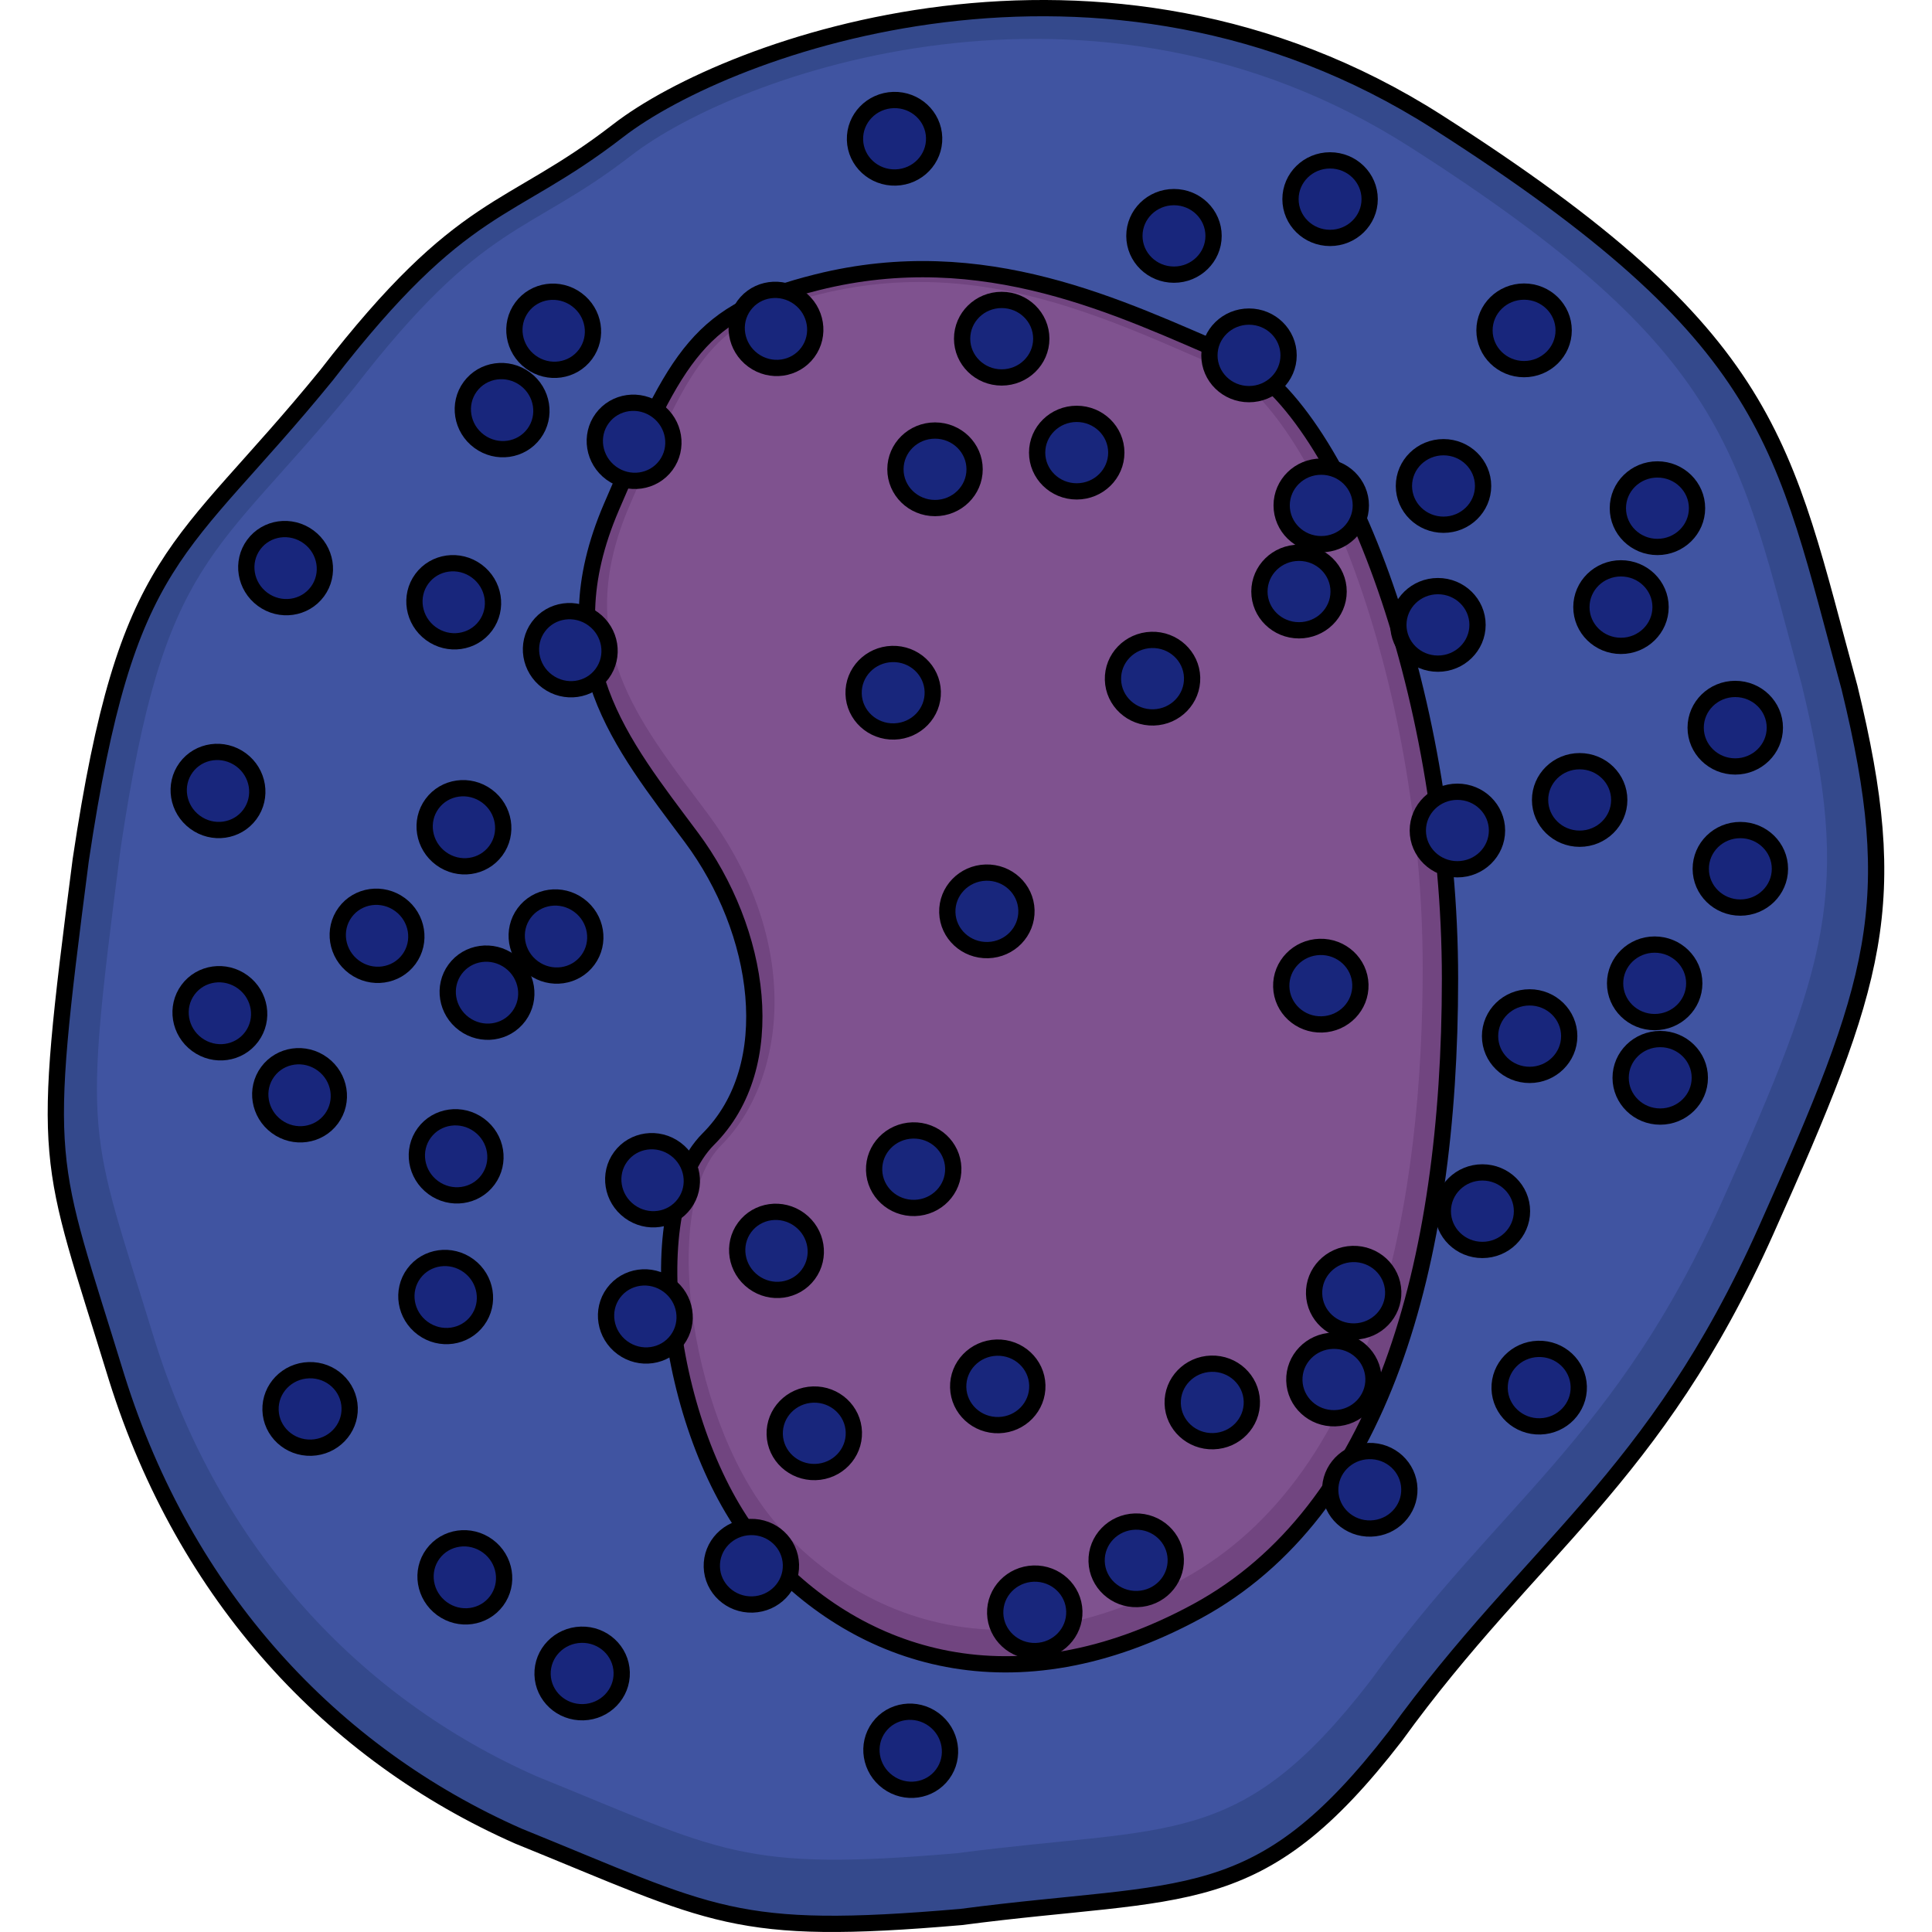 <?xml version="1.0" encoding="utf-8"?>
<!-- Created by: Science Figures, www.sciencefigures.org, Generator: Science Figures Editor -->
<svg version="1.1" id="Camada_1" xmlns="http://www.w3.org/2000/svg" xmlns:xlink="http://www.w3.org/1999/xlink" 
	 width="800px" height="800px" viewBox="0 0 112.904 118.769" enable-background="new 0 0 112.904 118.769"
	 xml:space="preserve">
<g>
	<g>
		<path fill-rule="evenodd" clip-rule="evenodd" fill="#34498C" d="M35.069,8.033c-6.782,5.249-9.475,4.095-17.933,15.038
			C8.076,34.193,4.871,33.837,2.03,52.873c-2.49,19.261-2.072,17.84,2.22,31.847c4.199,13.388,13.206,23.084,24.677,28.151
			c12.075,4.891,13.21,6.181,27.216,4.976c13.91-1.826,18.253-0.181,26.707-11.124c8.365-11.565,15.937-15.748,22.792-31.097
			c6.857-15.346,8.37-20.017,5.122-33.36c-4.128-15.033-4.452-21.439-25.348-34.779C64.871-5.629,41.854,2.784,35.069,8.033
			L35.069,8.033z"/>
		<path fill-rule="evenodd" clip-rule="evenodd" fill="#4054A1" d="M35.883,9.55c-6.446,4.989-9.006,3.892-17.044,14.293
			C10.227,34.413,7.181,34.076,4.481,52.168c-2.366,18.307-1.969,16.956,2.11,30.269c3.991,12.725,12.552,21.94,23.454,26.756
			c11.477,4.649,12.556,5.875,25.868,4.73c13.221-1.736,17.348-0.172,25.384-10.573c7.95-10.992,15.147-14.968,21.662-29.556
			c6.517-14.586,7.955-19.025,4.868-31.707c-3.924-14.289-4.231-20.377-24.092-33.056C64.208-3.435,42.331,4.561,35.883,9.55
			L35.883,9.55z"/>
		<path fill="none" stroke="#000000" stroke-linecap="round" stroke-linejoin="round" stroke-miterlimit="10" d="M35.069,8.033
			c-6.782,5.249-9.475,4.095-17.933,15.038C8.076,34.193,4.871,33.837,2.03,52.873c-2.49,19.261-2.072,17.84,2.22,31.847
			c4.199,13.388,13.206,23.084,24.677,28.151c12.075,4.891,13.21,6.181,27.216,4.976c13.91-1.826,18.253-0.181,26.707-11.124
			c8.365-11.565,15.937-15.748,22.792-31.097c6.857-15.346,8.37-20.017,5.122-33.36c-4.128-15.033-4.452-21.439-25.348-34.779
			C64.871-5.629,41.854,2.784,35.069,8.033L35.069,8.033z"/>
	</g>
	<g>
		<path fill="#714580" d="M47.3,17.351c-7.245,1.811-8.554,4.291-12.646,13.818c-3.935,9.163,0.618,14.54,4.918,20.311
			c4.269,5.73,5.548,14.036,1.041,18.543c-4.508,4.508-2.311,19.034,3.485,25.474s15.284,9.673,26.554,3.555
			c11.269-6.118,15.554-21.177,15.554-38.886c0-17.709-6.708-35.411-13.469-38.308C65.975,18.961,57.604,14.775,47.3,17.351z"/>
		<path fill="#7F528F" d="M58.668,100.192c-5.165-0.001-10.034-2.25-13.71-6.335c-5.38-5.978-7.43-19.578-3.537-23.471
			c3.98-3.979,5.016-12.496-0.903-20.442l-0.6-0.803c-4.061-5.419-7.569-10.1-4.148-18.065c3.997-9.306,5.073-11.333,11.661-12.981
			c2.019-0.505,4.085-0.76,6.142-0.76c6.415,0,11.975,2.417,16.88,4.55c0.504,0.219,1,0.435,1.487,0.643
			c5.821,2.495,12.587,19.189,12.587,36.971c0,13.492-2.567,30.97-14.793,37.607c-3.771,2.047-7.495,3.085-11.066,3.085
			C58.669,100.192,58.669,100.192,58.668,100.192z"/>
		<path fill="none" stroke="#000000" stroke-linecap="round" stroke-linejoin="round" stroke-miterlimit="10" d="M47.3,17.351
			c-7.245,1.811-8.554,4.291-12.646,13.818c-3.935,9.163,0.618,14.54,4.918,20.311c4.269,5.73,5.548,14.036,1.041,18.543
			c-4.508,4.508-2.311,19.034,3.485,25.474s15.284,9.673,26.554,3.555c11.269-6.118,15.554-21.177,15.554-38.886
			c0-17.709-6.708-35.411-13.469-38.308C65.975,18.961,57.604,14.775,47.3,17.351z"/>
	</g>
	<g>
		<g>
			
				<path fill-rule="evenodd" clip-rule="evenodd" fill="#18267C" stroke="#000000" stroke-linecap="round" stroke-miterlimit="10" d="
				M52.114,28.85c0-1.316,1.087-2.383,2.432-2.383c1.345,0,2.435,1.067,2.435,2.383c0,1.316-1.09,2.383-2.435,2.383
				C53.201,31.233,52.114,30.165,52.114,28.85L52.114,28.85z"/>
			
				<path fill-rule="evenodd" clip-rule="evenodd" fill="#18267C" stroke="#000000" stroke-linecap="round" stroke-miterlimit="10" d="
				M56.213,20.821c0-1.316,1.087-2.383,2.432-2.383c1.345,0,2.435,1.067,2.435,2.383c0,1.315-1.09,2.383-2.435,2.383
				C57.3,23.204,56.213,22.137,56.213,20.821L56.213,20.821z"/>
			
				<path fill-rule="evenodd" clip-rule="evenodd" fill="#18267C" stroke="#000000" stroke-linecap="round" stroke-miterlimit="10" d="
				M60.825,27.825c0-1.316,1.087-2.383,2.432-2.383c1.345,0,2.435,1.067,2.435,2.383c0,1.316-1.09,2.383-2.435,2.383
				C61.912,30.208,60.825,29.14,60.825,27.825L60.825,27.825z"/>
			
				<path fill-rule="evenodd" clip-rule="evenodd" fill="#18267C" stroke="#000000" stroke-linecap="round" stroke-miterlimit="10" d="
				M71.416,21.846c0-1.316,1.087-2.384,2.432-2.384c1.345,0,2.435,1.067,2.435,2.384c0,1.315-1.09,2.383-2.435,2.383
				C72.503,24.229,71.416,23.162,71.416,21.846L71.416,21.846z"/>
			
				<path fill-rule="evenodd" clip-rule="evenodd" fill="#18267C" stroke="#000000" stroke-linecap="round" stroke-miterlimit="10" d="
				M66.804,14.501c0-1.316,1.087-2.384,2.432-2.384c1.345,0,2.435,1.067,2.435,2.384c0,1.316-1.09,2.383-2.435,2.383
				C67.891,16.884,66.804,15.817,66.804,14.501L66.804,14.501z"/>
			
				<path fill-rule="evenodd" clip-rule="evenodd" fill="#18267C" stroke="#000000" stroke-linecap="round" stroke-miterlimit="10" d="
				M76.4,12.243c0-1.316,1.087-2.384,2.432-2.384c1.345,0,2.435,1.067,2.435,2.384c0,1.315-1.09,2.383-2.435,2.383
				C77.487,14.626,76.4,13.559,76.4,12.243L76.4,12.243z"/>
			
				<path fill-rule="evenodd" clip-rule="evenodd" fill="#18267C" stroke="#000000" stroke-linecap="round" stroke-miterlimit="10" d="
				M88.326,20.309c0-1.316,1.087-2.384,2.432-2.384c1.345,0,2.435,1.067,2.435,2.384c0,1.315-1.09,2.383-2.435,2.383
				C89.414,22.692,88.326,21.624,88.326,20.309L88.326,20.309z"/>
			
				<path fill-rule="evenodd" clip-rule="evenodd" fill="#18267C" stroke="#000000" stroke-linecap="round" stroke-miterlimit="10" d="
				M83.373,29.875c0-1.316,1.087-2.384,2.432-2.384c1.345,0,2.435,1.067,2.435,2.384c0,1.316-1.09,2.383-2.435,2.383
				C84.46,32.257,83.373,31.19,83.373,29.875L83.373,29.875z"/>
			
				<path fill-rule="evenodd" clip-rule="evenodd" fill="#18267C" stroke="#000000" stroke-linecap="round" stroke-miterlimit="10" d="
				M75.857,31.07c0-1.316,1.087-2.383,2.432-2.383c1.345,0,2.435,1.067,2.435,2.383c0,1.315-1.09,2.383-2.435,2.383
				C76.944,33.453,75.857,32.386,75.857,31.07L75.857,31.07z"/>
			
				<path fill-rule="evenodd" clip-rule="evenodd" fill="#18267C" stroke="#000000" stroke-linecap="round" stroke-miterlimit="10" d="
				M74.49,36.365c0-1.316,1.087-2.383,2.433-2.383c1.345,0,2.435,1.067,2.435,2.383c0,1.315-1.09,2.383-2.435,2.383
				C75.578,38.748,74.49,37.681,74.49,36.365L74.49,36.365z"/>
			
				<path fill-rule="evenodd" clip-rule="evenodd" fill="#18267C" stroke="#000000" stroke-linecap="round" stroke-miterlimit="10" d="
				M83.031,38.415c0-1.316,1.087-2.384,2.432-2.384c1.345,0,2.435,1.067,2.435,2.384c0,1.315-1.09,2.383-2.435,2.383
				C84.118,40.798,83.031,39.731,83.031,38.415L83.031,38.415z"/>
			
				<path fill-rule="evenodd" clip-rule="evenodd" fill="#18267C" stroke="#000000" stroke-linecap="round" stroke-miterlimit="10" d="
				M84.227,51.055c0-1.316,1.087-2.383,2.433-2.383c1.345,0,2.435,1.067,2.435,2.383c0,1.316-1.09,2.383-2.435,2.383
				C85.314,53.438,84.227,52.371,84.227,51.055L84.227,51.055z"/>
			
				<path fill-rule="evenodd" clip-rule="evenodd" fill="#18267C" stroke="#000000" stroke-linecap="round" stroke-miterlimit="10" d="
				M85.764,74.457c0-1.316,1.087-2.384,2.432-2.384c1.345,0,2.435,1.067,2.435,2.384c0,1.315-1.09,2.383-2.435,2.383
				C86.851,76.84,85.764,75.772,85.764,74.457L85.764,74.457z"/>
			
				<path fill-rule="evenodd" clip-rule="evenodd" fill="#18267C" stroke="#000000" stroke-linecap="round" stroke-miterlimit="10" d="
				M88.668,63.696c0-1.316,1.087-2.383,2.432-2.383c1.345,0,2.435,1.067,2.435,2.383c0,1.315-1.09,2.383-2.435,2.383
				C89.755,66.079,88.668,65.011,88.668,63.696L88.668,63.696z"/>
			
				<path fill-rule="evenodd" clip-rule="evenodd" fill="#18267C" stroke="#000000" stroke-linecap="round" stroke-miterlimit="10" d="
				M96.696,66.258c0-1.316,1.087-2.383,2.432-2.383c1.345,0,2.435,1.067,2.435,2.383c0,1.315-1.09,2.383-2.435,2.383
				C97.783,68.641,96.696,67.573,96.696,66.258L96.696,66.258z"/>
			
				<path fill-rule="evenodd" clip-rule="evenodd" fill="#18267C" stroke="#000000" stroke-linecap="round" stroke-miterlimit="10" d="
				M96.355,60.45c0-1.316,1.087-2.383,2.432-2.383c1.345,0,2.435,1.067,2.435,2.383c0,1.315-1.09,2.383-2.435,2.383
				C97.442,62.833,96.355,61.766,96.355,60.45L96.355,60.45z"/>
			
				<path fill-rule="evenodd" clip-rule="evenodd" fill="#18267C" stroke="#000000" stroke-linecap="round" stroke-miterlimit="10" d="
				M91.743,49.177c0-1.316,1.087-2.383,2.432-2.383c1.345,0,2.435,1.067,2.435,2.383c0,1.315-1.09,2.383-2.435,2.383
				C92.83,51.559,91.743,50.492,91.743,49.177L91.743,49.177z"/>
			
				<path fill-rule="evenodd" clip-rule="evenodd" fill="#18267C" stroke="#000000" stroke-linecap="round" stroke-miterlimit="10" d="
				M94.283,37.322c0-1.316,1.087-2.384,2.432-2.384c1.345,0,2.435,1.067,2.435,2.384c0,1.315-1.09,2.383-2.435,2.383
				C95.37,39.705,94.283,38.638,94.283,37.322L94.283,37.322z"/>
			
				<path fill-rule="evenodd" clip-rule="evenodd" fill="#18267C" stroke="#000000" stroke-linecap="round" stroke-miterlimit="10" d="
				M101.621,53.41c0-1.316,1.087-2.383,2.432-2.383c1.345,0,2.435,1.067,2.435,2.383c0,1.315-1.09,2.383-2.435,2.383
				C102.708,55.793,101.621,54.726,101.621,53.41L101.621,53.41z"/>
			
				<path fill-rule="evenodd" clip-rule="evenodd" fill="#18267C" stroke="#000000" stroke-linecap="round" stroke-miterlimit="10" d="
				M101.308,44.735c0-1.316,1.087-2.383,2.432-2.383c1.345,0,2.435,1.067,2.435,2.383c0,1.315-1.09,2.383-2.435,2.383
				C102.395,47.118,101.308,46.051,101.308,44.735L101.308,44.735z"/>
			
				<path fill-rule="evenodd" clip-rule="evenodd" fill="#18267C" stroke="#000000" stroke-linecap="round" stroke-miterlimit="10" d="
				M96.525,31.241c0-1.316,1.087-2.383,2.432-2.383c1.345,0,2.435,1.067,2.435,2.383c0,1.316-1.09,2.383-2.435,2.383
				C97.613,33.624,96.525,32.557,96.525,31.241L96.525,31.241z"/>
		</g>
		<g>
			
				<path fill-rule="evenodd" clip-rule="evenodd" fill="#18267C" stroke="#000000" stroke-linecap="round" stroke-miterlimit="10" d="
				M46.761,78.34c-0.781,1.06-2.289,1.274-3.372,0.476c-1.083-0.798-1.327-2.304-0.546-3.363c0.78-1.059,2.291-1.271,3.374-0.474
				C47.3,75.777,47.542,77.281,46.761,78.34L46.761,78.34z"/>
			
				<path fill-rule="evenodd" clip-rule="evenodd" fill="#18267C" stroke="#000000" stroke-linecap="round" stroke-miterlimit="10" d="
				M55.013,109.07c-0.781,1.06-2.289,1.274-3.372,0.476c-1.082-0.798-1.327-2.304-0.546-3.363c0.78-1.059,2.291-1.271,3.374-0.474
				C55.551,106.506,55.793,108.011,55.013,109.07L55.013,109.07z"/>
			
				<path fill-rule="evenodd" clip-rule="evenodd" fill="#18267C" stroke="#000000" stroke-linecap="round" stroke-miterlimit="10" d="
				M38.699,82.371c-0.781,1.06-2.289,1.274-3.372,0.476c-1.082-0.798-1.327-2.304-0.546-3.363c0.78-1.059,2.291-1.272,3.374-0.474
				C39.237,79.808,39.479,81.312,38.699,82.371L38.699,82.371z"/>
			
				<path fill-rule="evenodd" clip-rule="evenodd" fill="#18267C" stroke="#000000" stroke-linecap="round" stroke-miterlimit="10" d="
				M27.602,98.409c-0.781,1.059-2.289,1.274-3.372,0.476c-1.082-0.798-1.327-2.304-0.546-3.363c0.78-1.059,2.291-1.272,3.374-0.474
				C28.141,95.846,28.382,97.35,27.602,98.409L27.602,98.409z"/>
			
				<path fill-rule="evenodd" clip-rule="evenodd" fill="#18267C" stroke="#000000" stroke-linecap="round" stroke-miterlimit="10" d="
				M17.441,68.774c-0.781,1.06-2.289,1.274-3.372,0.476c-1.082-0.798-1.327-2.304-0.546-3.363c0.78-1.059,2.291-1.272,3.374-0.474
				C17.98,66.211,18.222,67.715,17.441,68.774L17.441,68.774z"/>
			
				<path fill-rule="evenodd" clip-rule="evenodd" fill="#18267C" stroke="#000000" stroke-linecap="round" stroke-miterlimit="10" d="
				M39.141,73.997c-0.781,1.059-2.289,1.274-3.372,0.476c-1.082-0.798-1.327-2.304-0.546-3.363c0.78-1.059,2.291-1.272,3.374-0.474
				C39.679,71.434,39.921,72.938,39.141,73.997L39.141,73.997z"/>
			
				<path fill-rule="evenodd" clip-rule="evenodd" fill="#18267C" stroke="#000000" stroke-linecap="round" stroke-miterlimit="10" d="
				M27.068,72.527c-0.781,1.06-2.289,1.274-3.372,0.476c-1.083-0.798-1.327-2.304-0.546-3.363c0.78-1.059,2.291-1.271,3.374-0.474
				C27.607,69.964,27.849,71.468,27.068,72.527L27.068,72.527z"/>
			
				<path fill-rule="evenodd" clip-rule="evenodd" fill="#18267C" stroke="#000000" stroke-linecap="round" stroke-miterlimit="10" d="
				M26.424,81.176c-0.781,1.06-2.289,1.274-3.372,0.476c-1.083-0.798-1.327-2.304-0.546-3.363c0.78-1.059,2.291-1.271,3.374-0.474
				C26.962,78.613,27.204,80.117,26.424,81.176L26.424,81.176z"/>
			
				<path fill-rule="evenodd" clip-rule="evenodd" fill="#18267C" stroke="#000000" stroke-linecap="round" stroke-miterlimit="10" d="
				M12.543,63.732c-0.781,1.06-2.289,1.274-3.372,0.476c-1.082-0.798-1.327-2.304-0.546-3.363c0.78-1.059,2.291-1.272,3.374-0.474
				C13.081,61.169,13.323,62.673,12.543,63.732L12.543,63.732z"/>
			
				<path fill-rule="evenodd" clip-rule="evenodd" fill="#18267C" stroke="#000000" stroke-linecap="round" stroke-miterlimit="10" d="
				M22.205,58.971c-0.781,1.059-2.289,1.274-3.372,0.476c-1.082-0.798-1.327-2.304-0.546-3.363c0.78-1.059,2.291-1.271,3.374-0.474
				C22.744,56.407,22.986,57.912,22.205,58.971L22.205,58.971z"/>
			
				<path fill-rule="evenodd" clip-rule="evenodd" fill="#18267C" stroke="#000000" stroke-linecap="round" stroke-miterlimit="10" d="
				M28.965,62.467c-0.781,1.059-2.289,1.274-3.372,0.476c-1.082-0.798-1.327-2.304-0.546-3.363c0.78-1.059,2.291-1.272,3.374-0.474
				C29.504,59.904,29.746,61.408,28.965,62.467L28.965,62.467z"/>
			
				<path fill-rule="evenodd" clip-rule="evenodd" fill="#18267C" stroke="#000000" stroke-linecap="round" stroke-miterlimit="10" d="
				M33.207,59.015c-0.781,1.06-2.289,1.274-3.372,0.476c-1.083-0.798-1.327-2.304-0.546-3.363c0.78-1.059,2.291-1.272,3.374-0.474
				C33.745,56.452,33.987,57.956,33.207,59.015L33.207,59.015z"/>
			
				<path fill-rule="evenodd" clip-rule="evenodd" fill="#18267C" stroke="#000000" stroke-linecap="round" stroke-miterlimit="10" d="
				M27.547,52.298c-0.781,1.06-2.289,1.274-3.372,0.476c-1.082-0.798-1.327-2.304-0.546-3.363c0.78-1.059,2.291-1.272,3.374-0.474
				C28.086,49.735,28.328,51.239,27.547,52.298L27.547,52.298z"/>
			
				<path fill-rule="evenodd" clip-rule="evenodd" fill="#18267C" stroke="#000000" stroke-linecap="round" stroke-miterlimit="10" d="
				M34.084,41.413c-0.781,1.06-2.289,1.274-3.372,0.476c-1.083-0.798-1.327-2.304-0.546-3.363c0.78-1.059,2.291-1.272,3.374-0.474
				C34.622,38.85,34.864,40.354,34.084,41.413L34.084,41.413z"/>
			
				<path fill-rule="evenodd" clip-rule="evenodd" fill="#18267C" stroke="#000000" stroke-linecap="round" stroke-miterlimit="10" d="
				M46.729,21.662c-0.781,1.059-2.289,1.274-3.372,0.476c-1.082-0.798-1.327-2.304-0.546-3.363c0.78-1.059,2.291-1.272,3.374-0.474
				C47.267,19.099,47.509,20.603,46.729,21.662L46.729,21.662z"/>
			
				<path fill-rule="evenodd" clip-rule="evenodd" fill="#18267C" stroke="#000000" stroke-linecap="round" stroke-miterlimit="10" d="
				M38.007,28.603c-0.781,1.06-2.289,1.274-3.372,0.476c-1.082-0.798-1.327-2.304-0.546-3.363c0.78-1.059,2.291-1.272,3.374-0.474
				C38.546,26.039,38.788,27.544,38.007,28.603L38.007,28.603z"/>
			
				<path fill-rule="evenodd" clip-rule="evenodd" fill="#18267C" stroke="#000000" stroke-linecap="round" stroke-miterlimit="10" d="
				M33.064,21.777c-0.781,1.059-2.289,1.274-3.372,0.476c-1.082-0.798-1.327-2.304-0.546-3.363c0.78-1.059,2.291-1.272,3.374-0.474
				C33.603,19.214,33.845,20.718,33.064,21.777L33.064,21.777z"/>
			
				<path fill-rule="evenodd" clip-rule="evenodd" fill="#18267C" stroke="#000000" stroke-linecap="round" stroke-miterlimit="10" d="
				M29.894,26.655c-0.781,1.059-2.289,1.274-3.372,0.476c-1.083-0.798-1.327-2.304-0.546-3.363c0.78-1.059,2.291-1.272,3.374-0.474
				C30.432,24.092,30.674,25.596,29.894,26.655L29.894,26.655z"/>
			
				<path fill-rule="evenodd" clip-rule="evenodd" fill="#18267C" stroke="#000000" stroke-linecap="round" stroke-miterlimit="10" d="
				M26.919,38.467c-0.781,1.06-2.289,1.274-3.372,0.476c-1.082-0.798-1.327-2.304-0.546-3.363c0.78-1.059,2.291-1.272,3.374-0.474
				C27.457,35.904,27.699,37.408,26.919,38.467L26.919,38.467z"/>
			
				<path fill-rule="evenodd" clip-rule="evenodd" fill="#18267C" stroke="#000000" stroke-linecap="round" stroke-miterlimit="10" d="
				M16.583,36.367c-0.781,1.059-2.289,1.274-3.372,0.476c-1.082-0.798-1.327-2.304-0.546-3.363c0.78-1.059,2.291-1.272,3.374-0.474
				C17.122,33.804,17.364,35.308,16.583,36.367L16.583,36.367z"/>
			
				<path fill-rule="evenodd" clip-rule="evenodd" fill="#18267C" stroke="#000000" stroke-linecap="round" stroke-miterlimit="10" d="
				M12.428,50.068c-0.781,1.059-2.289,1.274-3.372,0.476C7.973,49.746,7.729,48.24,8.51,47.18c0.78-1.059,2.291-1.271,3.374-0.474
				C12.967,47.505,13.208,49.009,12.428,50.068L12.428,50.068z"/>
		</g>
		<g>
			
				<path fill-rule="evenodd" clip-rule="evenodd" fill="#18267C" stroke="#000000" stroke-linecap="round" stroke-miterlimit="10" d="
				M49.558,88.041c0.038,1.316-1.018,2.414-2.363,2.452c-1.344,0.039-2.465-0.997-2.502-2.312c-0.038-1.315,1.021-2.413,2.365-2.452
				C48.403,85.691,49.52,86.726,49.558,88.041L49.558,88.041z"/>
			
				<path fill-rule="evenodd" clip-rule="evenodd" fill="#18267C" stroke="#000000" stroke-linecap="round" stroke-miterlimit="10" d="
				M45.691,96.184c0.038,1.316-1.018,2.414-2.363,2.452c-1.344,0.039-2.465-0.997-2.502-2.312c-0.038-1.315,1.021-2.413,2.365-2.452
				C44.536,93.833,45.653,94.869,45.691,96.184L45.691,96.184z"/>
			
				<path fill-rule="evenodd" clip-rule="evenodd" fill="#18267C" stroke="#000000" stroke-linecap="round" stroke-miterlimit="10" d="
				M94.121,85.234c0.038,1.316-1.018,2.414-2.363,2.452c-1.344,0.039-2.464-0.997-2.502-2.312c-0.038-1.315,1.021-2.413,2.365-2.452
				C92.966,82.883,94.083,83.919,94.121,85.234L94.121,85.234z"/>
			
				<path fill-rule="evenodd" clip-rule="evenodd" fill="#18267C" stroke="#000000" stroke-linecap="round" stroke-miterlimit="10" d="
				M83.707,91.514c0.038,1.316-1.018,2.414-2.363,2.452C80,94.005,78.88,92.97,78.842,91.654c-0.038-1.315,1.021-2.413,2.365-2.452
				C82.552,89.163,83.669,90.199,83.707,91.514L83.707,91.514z"/>
			
				<path fill-rule="evenodd" clip-rule="evenodd" fill="#18267C" stroke="#000000" stroke-linecap="round" stroke-miterlimit="10" d="
				M35.287,102.806c0.038,1.316-1.018,2.414-2.363,2.452c-1.344,0.039-2.464-0.997-2.502-2.312
				c-0.038-1.315,1.021-2.413,2.365-2.452C34.132,100.455,35.249,101.491,35.287,102.806L35.287,102.806z"/>
			
				<path fill-rule="evenodd" clip-rule="evenodd" fill="#18267C" stroke="#000000" stroke-linecap="round" stroke-miterlimit="10" d="
				M69.347,95.849c0.038,1.316-1.018,2.414-2.363,2.452c-1.344,0.039-2.464-0.997-2.502-2.312c-0.038-1.315,1.021-2.413,2.365-2.452
				C68.192,93.498,69.31,94.534,69.347,95.849L69.347,95.849z"/>
			
				<path fill-rule="evenodd" clip-rule="evenodd" fill="#18267C" stroke="#000000" stroke-linecap="round" stroke-miterlimit="10" d="
				M74.024,86.145c0.038,1.316-1.018,2.414-2.363,2.452c-1.344,0.039-2.464-0.997-2.502-2.312c-0.038-1.315,1.021-2.413,2.365-2.452
				C72.869,83.794,73.986,84.83,74.024,86.145L74.024,86.145z"/>
			
				<path fill-rule="evenodd" clip-rule="evenodd" fill="#18267C" stroke="#000000" stroke-linecap="round" stroke-miterlimit="10" d="
				M81.502,84.734c0.038,1.316-1.018,2.414-2.363,2.452c-1.344,0.039-2.464-0.997-2.502-2.312c-0.038-1.315,1.021-2.413,2.365-2.452
				C80.347,82.383,81.464,83.419,81.502,84.734L81.502,84.734z"/>
			
				<path fill-rule="evenodd" clip-rule="evenodd" fill="#18267C" stroke="#000000" stroke-linecap="round" stroke-miterlimit="10" d="
				M82.716,79.401c0.038,1.316-1.018,2.414-2.363,2.452c-1.344,0.039-2.465-0.997-2.502-2.313c-0.038-1.315,1.021-2.413,2.365-2.452
				C81.561,77.051,82.678,78.086,82.716,79.401L82.716,79.401z"/>
			
				<path fill-rule="evenodd" clip-rule="evenodd" fill="#18267C" stroke="#000000" stroke-linecap="round" stroke-miterlimit="10" d="
				M63.112,99.048c0.038,1.316-1.018,2.414-2.363,2.452c-1.344,0.039-2.464-0.997-2.502-2.312c-0.038-1.315,1.021-2.413,2.365-2.452
				C61.957,96.698,63.075,97.733,63.112,99.048L63.112,99.048z"/>
			
				<path fill-rule="evenodd" clip-rule="evenodd" fill="#18267C" stroke="#000000" stroke-linecap="round" stroke-miterlimit="10" d="
				M18.563,86.544c0.038,1.315-1.018,2.414-2.363,2.452c-1.344,0.039-2.464-0.997-2.502-2.312c-0.038-1.315,1.021-2.413,2.365-2.452
				C17.408,84.194,18.525,85.229,18.563,86.544L18.563,86.544z"/>
			
				<path fill-rule="evenodd" clip-rule="evenodd" fill="#18267C" stroke="#000000" stroke-linecap="round" stroke-miterlimit="10" d="
				M70.352,41.65c0.038,1.316-1.018,2.414-2.363,2.453c-1.344,0.039-2.464-0.997-2.502-2.313c-0.038-1.315,1.021-2.413,2.365-2.452
				C69.196,39.299,70.314,40.335,70.352,41.65L70.352,41.65z"/>
			
				<path fill-rule="evenodd" clip-rule="evenodd" fill="#18267C" stroke="#000000" stroke-linecap="round" stroke-miterlimit="10" d="
				M54.493,8.46c0.038,1.316-1.018,2.414-2.363,2.452c-1.344,0.039-2.464-0.997-2.502-2.312c-0.038-1.315,1.021-2.413,2.365-2.452
				C53.338,6.11,54.455,7.145,54.493,8.46L54.493,8.46z"/>
			
				<path fill-rule="evenodd" clip-rule="evenodd" fill="#18267C" stroke="#000000" stroke-linecap="round" stroke-miterlimit="10" d="
				M54.408,42.515c0.038,1.315-1.018,2.414-2.363,2.452c-1.344,0.039-2.464-0.997-2.502-2.312c-0.038-1.315,1.021-2.413,2.365-2.452
				C53.253,40.164,54.37,41.2,54.408,42.515L54.408,42.515z"/>
			
				<path fill-rule="evenodd" clip-rule="evenodd" fill="#18267C" stroke="#000000" stroke-linecap="round" stroke-miterlimit="10" d="
				M60.168,55.955c0.038,1.316-1.018,2.414-2.363,2.452c-1.344,0.039-2.464-0.997-2.502-2.312c-0.038-1.315,1.021-2.413,2.365-2.452
				C59.013,53.605,60.13,54.64,60.168,55.955L60.168,55.955z"/>
			
				<path fill-rule="evenodd" clip-rule="evenodd" fill="#18267C" stroke="#000000" stroke-linecap="round" stroke-miterlimit="10" d="
				M80.697,60.524c0.038,1.316-1.018,2.414-2.363,2.452c-1.344,0.039-2.464-0.997-2.502-2.313c-0.038-1.315,1.021-2.413,2.365-2.452
				C79.541,58.173,80.659,59.209,80.697,60.524L80.697,60.524z"/>
			
				<path fill-rule="evenodd" clip-rule="evenodd" fill="#18267C" stroke="#000000" stroke-linecap="round" stroke-miterlimit="10" d="
				M55.669,71.806c0.038,1.316-1.018,2.414-2.363,2.452c-1.344,0.039-2.464-0.997-2.502-2.312c-0.038-1.315,1.021-2.413,2.365-2.452
				C54.513,69.455,55.631,70.491,55.669,71.806L55.669,71.806z"/>
			
				<path fill-rule="evenodd" clip-rule="evenodd" fill="#18267C" stroke="#000000" stroke-linecap="round" stroke-miterlimit="10" d="
				M60.837,85.157c0.038,1.316-1.018,2.414-2.363,2.452c-1.344,0.039-2.464-0.997-2.502-2.312c-0.038-1.315,1.021-2.413,2.365-2.452
				C59.682,82.807,60.8,83.842,60.837,85.157L60.837,85.157z"/>
		</g>
	</g>
</g>
</svg>